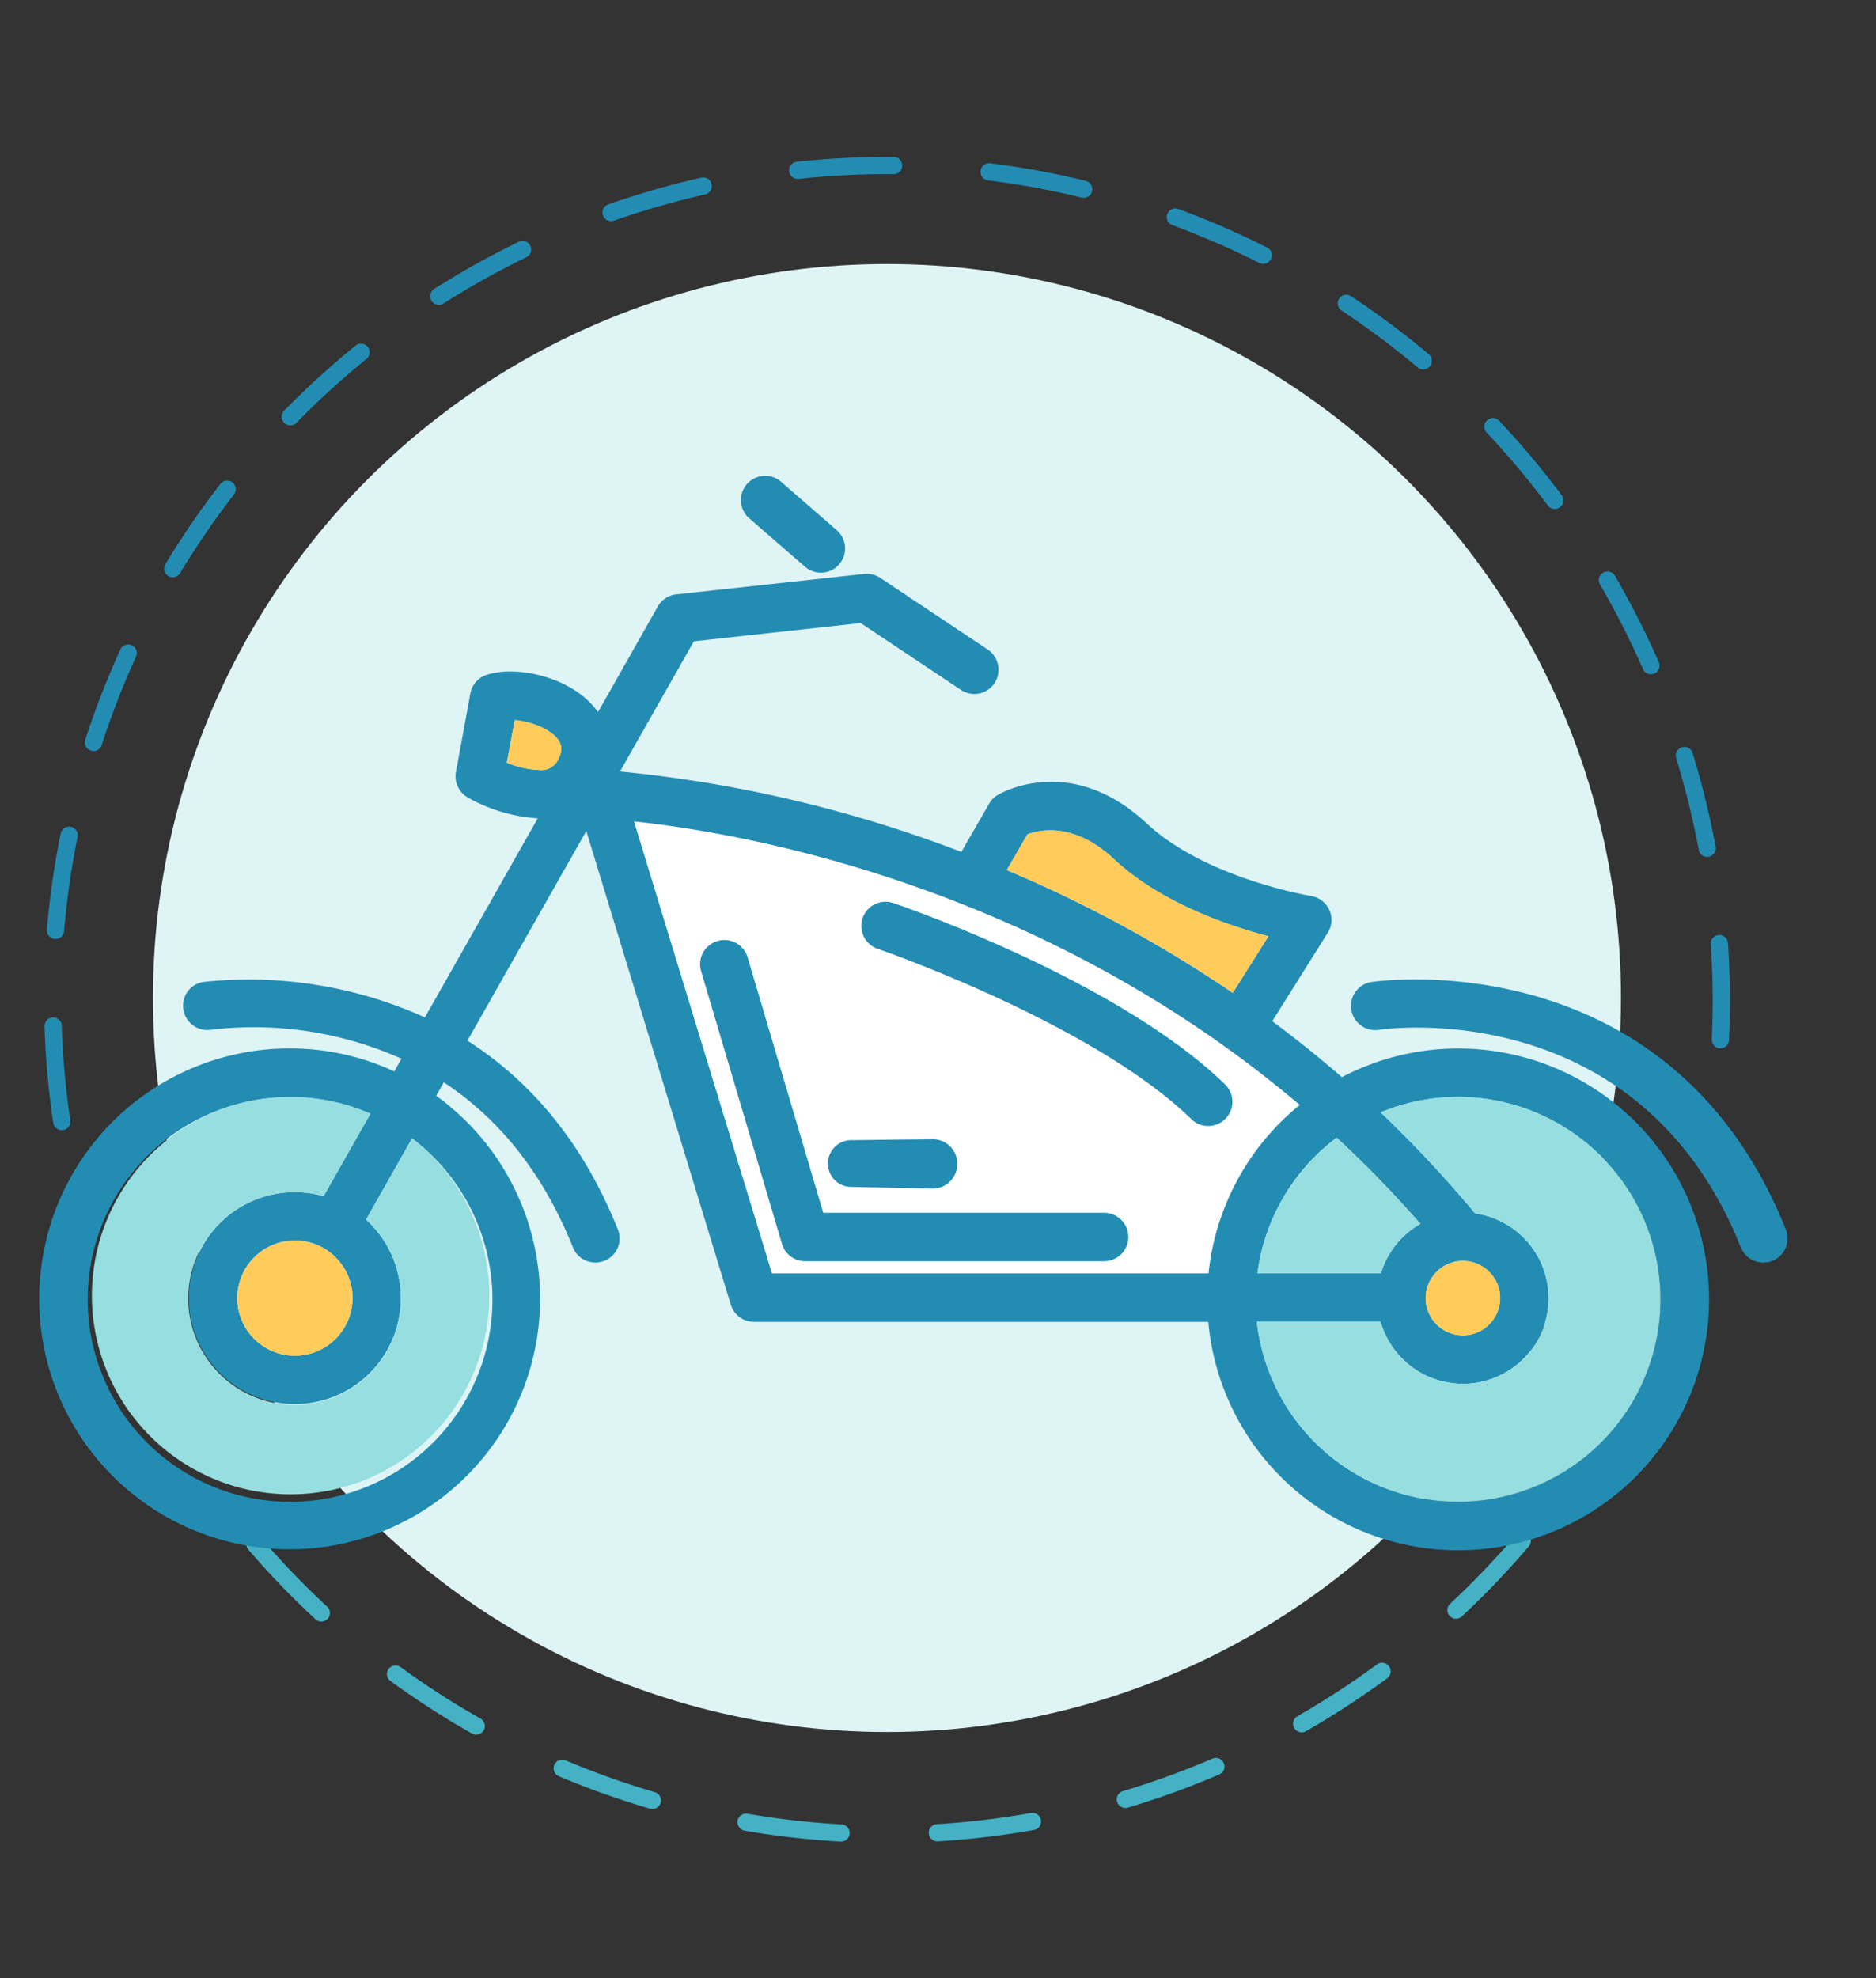 <?xml version="1.0" encoding="UTF-8"?> <svg xmlns="http://www.w3.org/2000/svg" width="200.388" height="211.307" viewBox="0 0 200.388 211.307"><rect x="0" y="0" width="200.388" height="211.307" fill="#333333" stroke="none"/><g id="service-icon-2" transform="translate(-495.059 -2638.12)"><g id="Group_14374" data-name="Group 14374" transform="translate(301.293 77)"><g id="Group_14309" data-name="Group 14309" transform="matrix(-0.978, -0.208, 0.208, -0.978, 356.724, 2774.416)"><g id="Group_14268" data-name="Group 14268" transform="translate(0 58.001)"><path id="Path_43896" data-name="Path 43896" d="M88.972,122.027q-1.318,0-2.645-.039a.921.921,0,0,1-.893-.948.905.905,0,0,1,.948-.893,87.951,87.951,0,0,0,10.135-.285.921.921,0,1,1,.157,1.835C94.125,121.916,91.534,122.027,88.972,122.027Zm-12.823-.919a.913.913,0,0,1-.132-.01,90.467,90.467,0,0,1-10.142-2.058.921.921,0,0,1,.469-1.781,88.506,88.506,0,0,0,9.935,2.016.921.921,0,0,1-.13,1.833Zm30.584-.874a.921.921,0,0,1-.183-1.823,87.822,87.822,0,0,0,9.8-2.6.921.921,0,1,1,.574,1.75,89.664,89.664,0,0,1-10.006,2.652A.9.9,0,0,1,106.733,120.235Zm-50.369-4.347a.923.923,0,0,1-.336-.063,89.766,89.766,0,0,1-9.406-4.335.921.921,0,0,1,.867-1.626A87.784,87.784,0,0,0,56.7,114.11a.921.921,0,0,1-.337,1.779Zm69.808-2.026a.921.921,0,0,1-.387-1.757,88.639,88.639,0,0,0,8.948-4.77.92.92,0,1,1,.958,1.572,90.3,90.3,0,0,1-9.134,4.87A.921.921,0,0,1,126.172,113.863Zm-87.867-7.6a.915.915,0,0,1-.523-.163,90.458,90.458,0,0,1-8.161-6.371.921.921,0,1,1,1.214-1.384,88.794,88.794,0,0,0,7.995,6.239.921.921,0,0,1-.525,1.678Zm105.337-3.046a.921.921,0,0,1-.567-1.647c1.6-1.249,3.185-2.572,4.7-3.931.993-.889,1.979-1.814,2.931-2.749A.921.921,0,1,1,152,96.2c-.972.954-1.979,1.9-2.992,2.807-1.547,1.386-3.161,2.736-4.8,4.011A.915.915,0,0,1,143.642,103.216ZM22.925,92.773a.92.92,0,0,1-.683-.3,91.183,91.183,0,0,1-6.5-8.049.921.921,0,0,1,1.5-1.075,89.276,89.276,0,0,0,6.372,7.887.921.921,0,0,1-.682,1.54Zm135.312-3.889a.921.921,0,0,1-.716-1.5,88.385,88.385,0,0,0,5.908-8.239.921.921,0,0,1,1.556.985,90.287,90.287,0,0,1-6.032,8.41A.918.918,0,0,1,158.237,88.884ZM11,76.157a.919.919,0,0,1-.805-.474,90.637,90.637,0,0,1-4.511-9.31.921.921,0,0,1,1.7-.706A89,89,0,0,0,11.8,74.787a.921.921,0,0,1-.8,1.369ZM169.179,71.6a.921.921,0,0,1-.829-1.32,88.4,88.4,0,0,0,3.867-9.374.921.921,0,1,1,1.74.6,90.124,90.124,0,0,1-3.947,9.57A.92.92,0,0,1,169.179,71.6ZM3.158,57.275a.921.921,0,0,1-.885-.668,89.532,89.532,0,0,1-2.261-10.1.921.921,0,1,1,1.817-.3A87.7,87.7,0,0,0,4.044,56.1a.921.921,0,0,1-.633,1.138A.9.9,0,0,1,3.158,57.275Zm172.722-5a.909.909,0,0,1-.2-.022.92.92,0,0,1-.7-1.1,89.064,89.064,0,0,0,1.628-10.01.921.921,0,0,1,1.832.191,90.877,90.877,0,0,1-1.661,10.218A.921.921,0,0,1,175.88,52.272Zm2.126-20.349a.921.921,0,0,1-.92-.911A88.143,88.143,0,0,0,176.4,20.9a.921.921,0,1,1,1.827-.231,89.852,89.852,0,0,1,.7,10.327.921.921,0,0,1-.911.931Zm-2.571-20.292a.921.921,0,0,1-.894-.7,87.971,87.971,0,0,0-2.994-9.686A.921.921,0,1,1,173.273.6a89.818,89.818,0,0,1,3.057,9.891.921.921,0,0,1-.674,1.114A.939.939,0,0,1,175.435,11.631Z" fill="#238cb3"></path></g><g id="Group_14269" data-name="Group 14269" transform="translate(9.565 0)"><path id="Path_43897" data-name="Path 43897" d="M.92,48.488a.922.922,0,0,1-.809-1.359,90.272,90.272,0,0,1,5.443-8.805A.921.921,0,0,1,7.063,39.38,88.378,88.378,0,0,0,1.731,48,.92.92,0,0,1,.92,48.488ZM12.663,31.737a.921.921,0,0,1-.688-1.533A90.952,90.952,0,0,1,19.2,22.95l.081-.073a.921.921,0,1,1,1.237,1.365l-.089.08a89.009,89.009,0,0,0-7.076,7.106A.919.919,0,0,1,12.663,31.737ZM133.269,19.991a.92.92,0,0,1-.558-.189,88.544,88.544,0,0,0-8.4-5.679.921.921,0,0,1,.942-1.582,90.509,90.509,0,0,1,8.576,5.8.921.921,0,0,1-.559,1.654ZM27.914,18.1a.921.921,0,0,1-.532-1.673,90.227,90.227,0,0,1,8.782-5.481.921.921,0,1,1,.883,1.615,88.509,88.509,0,0,0-8.6,5.369A.918.918,0,0,1,27.914,18.1Zm87.774-8.567a.924.924,0,0,1-.376-.08,87.516,87.516,0,0,0-9.478-3.6.921.921,0,1,1,.553-1.757,89.47,89.47,0,0,1,9.678,3.677.921.921,0,0,1-.377,1.761ZM45.862,8.281a.921.921,0,0,1-.346-1.774,90.107,90.107,0,0,1,9.8-3.33.921.921,0,0,1,.491,1.775,88.38,88.38,0,0,0-9.6,3.262A.908.908,0,0,1,45.862,8.281Zm50.313-4.9A.934.934,0,0,1,96,3.369c-2.5-.48-5.055-.856-7.6-1.12q-1.221-.127-2.452-.22A.921.921,0,0,1,86.085.193q1.255.1,2.5.224c2.6.269,5.21.653,7.759,1.142a.921.921,0,0,1-.172,1.826Zm-30.6-.556A.921.921,0,0,1,65.435,1a90.1,90.1,0,0,1,10.3-1,.95.95,0,0,1,.956.884.921.921,0,0,1-.884.956,88.162,88.162,0,0,0-10.09.977A.94.94,0,0,1,65.575,2.829Z" fill="#44b1c5"></path></g></g><ellipse id="Ellipse_2003" data-name="Ellipse 2003" cx="78.404" cy="78.404" rx="78.404" ry="78.404" transform="translate(210.103 2589.325)" fill="#dff4f5"></ellipse></g><g id="Group_14510" data-name="Group 14510"><path id="Path_44143" data-name="Path 44143" d="M956.5-9825l15.5,50.5,69.5,2,5.5-6-23-24.5-35.5-16.5L964-9825Z" transform="translate(-397 12550)" fill="#fff"></path><g id="Group_14381" data-name="Group 14381" transform="translate(499.242 2688.919)"><path id="Path_44130" data-name="Path 44130" d="M1254.142,308.43a2.589,2.589,0,0,1-1.449,3.363,2.73,2.73,0,0,1-.957.181,2.593,2.593,0,0,1-2.406-1.63c-10.944-27.333-38.368-23.284-38.639-23.233a2.587,2.587,0,0,1-.815-5.11C1210.186,281.951,1241.658,277.294,1254.142,308.43Z" transform="translate(-1067.569 -227.905)" fill="#238cb3"></path><path id="Path_44131" data-name="Path 44131" d="M1250.926,298.936a26.8,26.8,0,1,1-26.674,29.2H1175.73a2.591,2.591,0,0,1-2.484-1.837L1157.814,275.7l-12.7,22.4c6.195,3.958,12.095,10.232,16.066,20.154a2.572,2.572,0,0,1-1.436,3.363,2.731,2.731,0,0,1-.957.181,2.568,2.568,0,0,1-2.406-1.63c-3.455-8.628-8.486-14.126-13.789-17.618l-.815,1.436a26.75,26.75,0,1,1-15.614-5.058,26.478,26.478,0,0,1,11.138,2.458l.776-1.358a38.665,38.665,0,0,0-20.348-3.092,2.586,2.586,0,0,1-2.949-2.16,2.558,2.558,0,0,1,2.134-2.949,45.669,45.669,0,0,1,23.659,3.79l12.056-21.266a17.411,17.411,0,0,1-7.5-2.238,2.612,2.612,0,0,1-1.242-2.7l1.539-8.4a2.582,2.582,0,0,1,1.721-1.979,8.062,8.062,0,0,1,2.547-.375c3.067,0,7.284,1.358,9.367,4.346l6.39-11.28a2.579,2.579,0,0,1,1.966-1.294l20.063-2.186a2.6,2.6,0,0,1,1.72.414l11.487,7.658a2.6,2.6,0,0,1,.724,3.6,2.572,2.572,0,0,1-3.583.712l-10.711-7.141-17.812,1.953-7.891,13.906a139.557,139.557,0,0,1,36.465,8.589l2.964-5.148a2.448,2.448,0,0,1,.917-.931c.312-.194,7.815-4.54,15.951,3.066,6.261,5.834,17.412,7.71,17.528,7.723a2.605,2.605,0,0,1,1.94,1.488,2.566,2.566,0,0,1-.169,2.445l-5.923,9.443c2.5,1.863,4.98,3.842,7.438,5.976A26.717,26.717,0,0,1,1250.926,298.936Zm21.615,26.8a21.649,21.649,0,0,0-21.615-21.629,21.426,21.426,0,0,0-8.266,1.656,128.56,128.56,0,0,1,10.09,10.788,9.147,9.147,0,1,1-10.09,11.577h-13.22a21.617,21.617,0,0,0,43.1-2.393Zm-17.114-.129a3.978,3.978,0,1,0-3.984,3.971A3.986,3.986,0,0,0,1255.427,325.609Zm-12.742-2.652a9.207,9.207,0,0,1,4.217-5.291,120.874,120.874,0,0,0-8.939-9.2,21.6,21.6,0,0,0-8.46,14.488ZM1226.865,293l3.816-6.054c-4.348-1.138-11.526-3.583-16.506-8.24-4.269-3.984-7.943-3.143-9.249-2.639l-2.2,3.816A137.761,137.761,0,0,1,1226.865,293Zm-2.587,29.959a26.723,26.723,0,0,1,9.74-17.994c-27.941-23.711-59.854-29.093-71.108-30.283l14.734,48.276Zm-69.349-55.184a1.712,1.712,0,0,0-.078-1.772c-.8-1.177-2.962-2.005-4.683-2.147l-.841,4.553a10.108,10.108,0,0,0,3.389.776A2.014,2.014,0,0,0,1154.929,267.774Zm-7.14,57.965a21.573,21.573,0,0,0-8.589-17.2l-4.916,8.68a11.319,11.319,0,1,1-7.593-2.936,11.467,11.467,0,0,1,3.066.427l4.993-8.809a21.617,21.617,0,1,0,13.039,19.843Zm-14.941-.129a6.157,6.157,0,1,0-6.157,6.144A6.164,6.164,0,0,0,1132.848,325.609Z" transform="translate(-1099.37 -237.736)" fill="#238cb3"></path><path id="Path_44132" data-name="Path 44132" d="M1221.407,291.43a21.622,21.622,0,1,1-21.486,24.022h13.22a9.148,9.148,0,1,0,10.09-11.578,128.56,128.56,0,0,0-10.09-10.788A21.427,21.427,0,0,1,1221.407,291.43Z" transform="translate(-1069.851 -225.056)" fill="#96dee0"></path><path id="Path_44133" data-name="Path 44133" d="M1217.832,304.97a3.978,3.978,0,1,1-3.971,3.984A3.986,3.986,0,0,1,1217.832,304.97Z" transform="translate(-1065.759 -221.081)" fill="#ffcb5b"></path><path id="Path_44134" data-name="Path 44134" d="M1217.369,304a9.207,9.207,0,0,0-4.217,5.291H1199.97a21.6,21.6,0,0,1,8.46-14.488A120.844,120.844,0,0,1,1217.369,304Z" transform="translate(-1069.836 -224.067)" fill="#96dee0"></path><path id="Path_44135" data-name="Path 44135" d="M1207.224,280.728l-3.816,6.054a137.766,137.766,0,0,0-24.139-13.117l2.2-3.816c1.307-.5,4.98-1.345,9.249,2.639C1195.7,277.145,1202.877,279.59,1207.224,280.728Z" transform="translate(-1075.914 -231.52)" fill="#ffcb5b"></path><path id="Path_44136" data-name="Path 44136" d="M1206.122,294.83a2.587,2.587,0,0,1-1.811,4.437,2.547,2.547,0,0,1-1.8-.737c-10.543-10.258-33.284-18.11-33.5-18.188a2.583,2.583,0,1,1,1.669-4.89C1171.661,275.776,1194.738,283.744,1206.122,294.83Z" transform="translate(-1079.442 -229.788)" fill="#238cb3"></path><path id="Path_44137" data-name="Path 44137" d="M1197.1,307.6a2.587,2.587,0,0,1,0,5.174h-31.926a2.581,2.581,0,0,1-2.484-1.85l-8.628-29.093a2.591,2.591,0,1,1,4.967-1.475L1167.1,307.6Z" transform="translate(-1083.344 -228.85)" fill="#238cb3"></path><path id="Path_44138" data-name="Path 44138" d="M1175.755,294.92a2.64,2.64,0,0,1-.013,5.278h-.013l-8.615-.181a2.5,2.5,0,1,1,.013-4.993h.013Z" transform="translate(-1080.238 -224.032)" fill="#238cb3"></path><path id="Path_44139" data-name="Path 44139" d="M1167.559,245.954a2.586,2.586,0,1,1-3.389,3.907l-5.989-5.2a2.59,2.59,0,0,1,3.4-3.907Z" transform="translate(-1082.365 -240.12)" fill="#238cb3"></path><path id="Path_44140" data-name="Path 44140" d="M1143.514,262.457a1.712,1.712,0,0,1,.078,1.772,2.014,2.014,0,0,1-2.212,1.41,10.108,10.108,0,0,1-3.389-.776l.841-4.553C1140.551,260.452,1142.712,261.28,1143.514,262.457Z" transform="translate(-1088.032 -234.192)" fill="#ffcb5b"></path><path id="Path_44141" data-name="Path 44141" d="M1138.025,295.854a21.224,21.224,0,1,1-4.45-2.639l-4.993,8.809a11.467,11.467,0,0,0-3.066-.427,11.361,11.361,0,1,0,7.593,2.936Z" transform="translate(-1098.196 -225.056)" fill="#96dee0"></path><path id="Path_44142" data-name="Path 44142" d="M1121.887,303.29a6.151,6.151,0,1,1-6.157,6.157A6.164,6.164,0,0,1,1121.887,303.29Z" transform="translate(-1094.567 -221.574)" fill="#ffcb5b"></path></g></g></g></svg> 